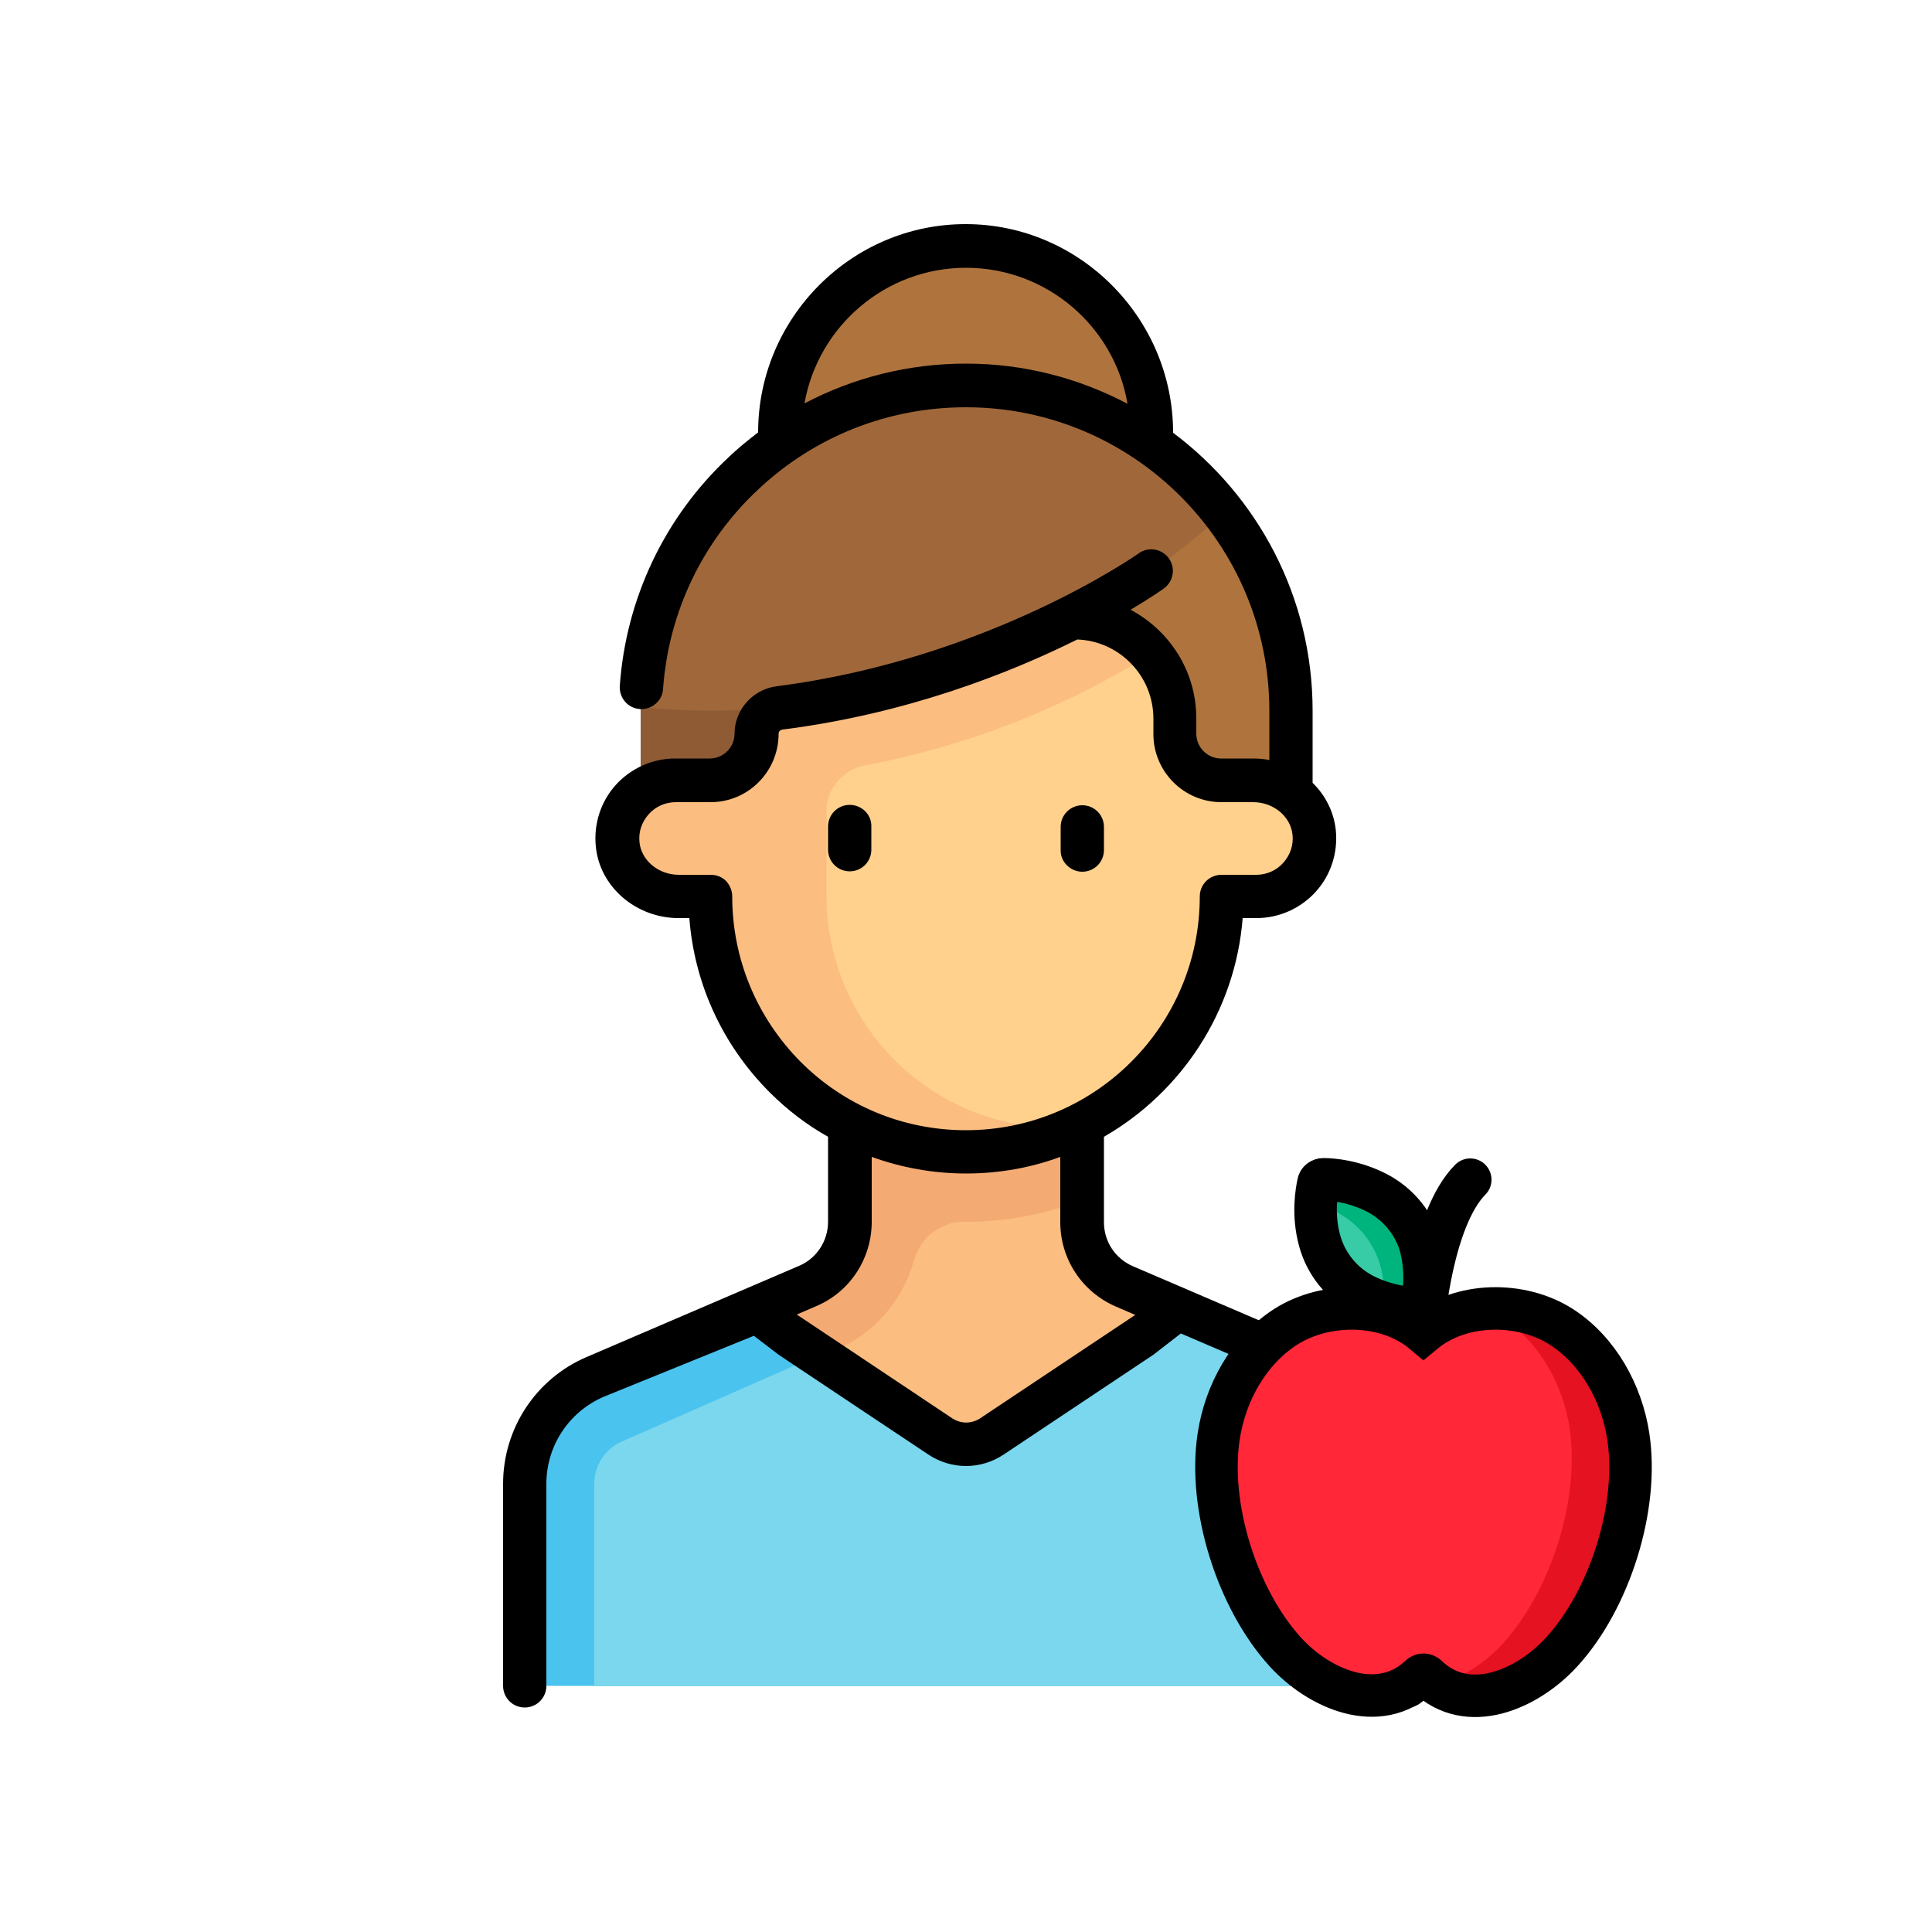 <svg xmlns="http://www.w3.org/2000/svg" xmlns:xlink="http://www.w3.org/1999/xlink" x="0px" y="0px" viewBox="0 0 500 500" style="enable-background:new 0 0 500 500;" xml:space="preserve"><style type="text/css">	.st0{fill:#736572;}	.st1{fill:#FBBD80;}	.st2{fill:#F4AA73;}	.st3{fill:#FFA23F;}	.st4{fill:#FFCE4C;}	.st5{fill:#FFD18D;}	.st6{fill:#FFB649;}	.st7{fill:#7AD7EE;}	.st8{fill:#4BC3EF;}	.st9{fill:#FF744D;}	.st10{fill:#FFAA5A;}	.st11{fill:#FF8B57;}	.st12{clip-path:url(#SVGID_00000026154667098278247260000008432976356790731160_);}	.st13{clip-path:url(#SVGID_00000023999964324833195860000000655733701405804731_);}	.st14{fill:#FFFFFF;}	.st15{fill:none;stroke:#000000;stroke-width:12;stroke-linecap:round;stroke-linejoin:round;stroke-miterlimit:10;}	.st16{fill:none;stroke:#000000;stroke-width:10;stroke-linecap:round;stroke-linejoin:round;stroke-miterlimit:10;}	.st17{fill:none;stroke:#000000;stroke-width:11;stroke-miterlimit:10;}	.st18{fill:#8E5B35;}	.st19{fill:#AF743E;}	.st20{fill:#A0683A;}	.st21{fill:#F4F4F4;}	.st22{fill:#37CBA6;}	.st23{fill:#00B47D;}	.st24{fill:#FF2738;}	.st25{fill:#E51221;}	.st26{fill:none;}	.st27{fill:none;stroke:#000000;stroke-width:11;stroke-linecap:round;stroke-linejoin:round;stroke-miterlimit:10;}	.st28{fill:none;stroke:#000000;stroke-width:12;stroke-miterlimit:10;}	.st29{fill:#DDDAEC;}	.st30{fill:#F9F6F9;}	.st31{fill:#D8ECFE;}	.st32{fill:#C4E2FF;}	.st33{fill:#0182FC;}	.st34{fill:#0172FB;}	.st35{fill:#9A73E9;}	.st36{clip-path:url(#SVGID_00000142866571291507671910000018391385513965577884_);}</style><g id="Calque_1">	<path class="st0" d="M322.1,418.3c0,10-8.1,18-18,18c-10,0-18-8.1-18-18s8.1-18,18-18C314.1,400.3,322.1,408.4,322.1,418.3  L322.1,418.3z M322.1,418.3"></path>	<path class="st1" d="M346,356.4l-55-23.6c-6.6-2.8-10.9-9.4-10.9-16.6v-36.2h-60.1v36.2c0,7.2-4.3,13.7-10.9,16.6l-55,23.6  c-11.1,4.7-18.2,15.6-18.2,27.6v40.3h228.5v-40.3C364.2,372,357.1,361.2,346,356.4L346,356.4z M346,356.4"></path>	<path class="st2" d="M219.9,280.1v36.2c0,7.2-4.3,13.7-10.9,16.6l-55,23.6l7.1,16.6l55-23.6c10.1-4.3,17.5-12.9,20.4-23.2  c0.6-2.2,1.7-4.3,3.3-6c2.6-2.6,6.1-4.2,9.7-4.1c10.5,0.1,20.8-1.9,30.5-5.6v-30.5L219.9,280.1L219.9,280.1z M219.9,280.1"></path>	<path class="st18" d="M250,99.7c-46.5,0-84.2,37.7-84.2,84.2v30.1H250V99.7z M250,99.7"></path>	<path class="st19" d="M250,99.7c46.5,0,84.2,37.7,84.2,84.2v30.1H250V99.7z M250,99.7"></path>	<path class="st5" d="M174.8,201.9h9c6.6,0,12-5.4,12-12v-6c0-13.3,10.8-24,24-24h60.1c13.3,0,24,10.8,24,24v6c0,6.6,5.4,12,12,12  h8.2c7.9,0,15,5.7,15.8,13.5c0.9,9-6.1,16.6-15,16.6h-9c0,36.5-29.6,66.1-66.1,66.1s-66.1-29.6-66.1-66.1h-8.2  c-7.9,0-15-5.7-15.8-13.5C159,209.5,166,201.9,174.8,201.9L174.8,201.9z M174.8,201.9"></path>	<path class="st1" d="M223.8,198.1c26-4.9,50.8-14.5,73.5-28.5l1.3-0.8c-4.4-5.4-11.1-9-18.6-9h-60.1c-13.3,0-24,10.8-24,24v6  c0,6.6-5.4,12-12,12h-9c-8.8,0-15.9,7.6-15,16.6c0.8,7.8,7.9,13.5,15.8,13.5h8.2c0,36.5,29.6,66.1,66.1,66.1  c8.8,0,17.2-1.8,24.9-4.9l-11.8-2.2c-28.5-5.2-49.2-30.1-49.2-59.1v-22C213.9,204.2,218.1,199.2,223.8,198.1L223.8,198.1z   M223.8,198.1"></path>	<path class="st19" d="M298.1,111.7c0,26.6-21.5,48.1-48.1,48.1s-48.1-21.5-48.1-48.1c0-26.6,21.5-48.1,48.1-48.1  S298.1,85.2,298.1,111.7L298.1,111.7z M298.1,111.7"></path>	<path class="st20" d="M250,99.7c27.2,0,51.4,13,66.8,33.1c-35.2,31.8-81.8,51.1-132.9,51.1c-6.1,0-12.1-0.3-18-0.9  C166.3,136.9,203.8,99.7,250,99.7L250,99.7z M250,99.7"></path>	<path class="st7" d="M153.8,436.4h210.4v-52.3c0-12-7.2-22.9-18.2-27.6l-40.3-17.3l-49,32.7c-4,2.7-9.3,2.7-13.3,0l-49-32.7  L154,356.4c-11.1,4.7-18.2,15.6-18.2,27.6L153.8,436.4z M153.8,436.4"></path>	<path class="st8" d="M194.1,338.7L154,356.4c-11.1,4.7-18.2,15.6-18.2,27.6v52.3h18v-52.3c0-4.8,2.9-9.2,7.3-11l51.8-22.8  L194.1,338.7z M194.1,338.7"></path>	<path d="M348.2,351.3l-55-23.6c-4.6-2-7.5-6.4-7.5-11.4v-22.1c20-11.5,34-32.4,35.9-56.6h3.6c5.8,0,11.4-2.5,15.3-6.8  c3.9-4.3,5.8-10.1,5.2-16c-0.5-4.7-2.7-9-6-12.2c0-0.2,0-0.5,0-0.7v-18c0-29.4-14.2-55.5-36.1-71.9c0-29.6-24.1-54-53.7-54  c-29.6,0-53.7,24.3-53.7,53.9c-2.6,2-5.2,4.1-7.6,6.4c-16.6,15.5-26.6,36.6-28.2,59.2c-0.2,3.1,2.1,5.8,5.2,6  c3.1,0.2,5.8-2.1,6-5.2c1.4-19.8,10.2-38.2,24.7-51.7c14.6-13.7,33.6-21.2,53.7-21.2c43.3,0,78.5,35.2,78.5,78.5v12.8  c-1.4-0.3-2.8-0.4-4.3-0.4h-8.2c-3.5,0-6.4-2.9-6.4-6.4v-4c0-12.2-6.9-22.7-17-28.1c5.2-3.1,8.2-5.2,8.6-5.5  c2.5-1.8,3.1-5.3,1.3-7.8c-1.8-2.5-5.3-3.1-7.8-1.3c-0.4,0.3-39,27.4-93.7,34.4c-6.2,0.8-10.9,6.1-10.9,12.3c0,3.5-2.9,6.4-6.4,6.4  h-9c-5.8,0-11.4,2.5-15.3,6.8c-3.9,4.3-5.8,10.1-5.2,16c1,10.4,10.4,18.5,21.4,18.5h2.8c1.3,17,8.6,32.9,20.8,45.1  c4.6,4.6,9.6,8.4,15.1,11.5v22c0,5-3,9.5-7.5,11.4l-55,23.6c-13.1,5.6-21.6,18.5-21.6,32.8v52.3c0,3.1,2.5,5.6,5.6,5.6  c3.1,0,5.6-2.5,5.6-5.6v-52.3c0-9.8,5.8-18.6,14.8-22.5l38.9-15.8l6.4,4.9l38.7,25.8c3,2,6.4,3,9.8,3c3.4,0,6.8-1,9.8-3l38.7-25.8  l7.1-5.5l38.2,16.4c9,3.9,14.8,12.7,14.8,22.5v52.3c0,3.1,2.5,5.6,5.6,5.6c3.1,0,5.6-2.5,5.6-5.6v-52.3  C369.9,369.8,361.4,356.9,348.2,351.3L348.2,351.3z M208.2,104.4c3.5-19.9,20.9-35.1,41.8-35.1c20.9,0,38.4,15.2,41.8,35.2  c-12.5-6.6-26.7-10.4-41.8-10.4C235.2,94.1,220.9,97.7,208.2,104.4L208.2,104.4z M189.5,232c0-1.5-0.6-2.9-1.6-4  c-1.1-1.1-2.5-1.6-4-1.6h-8.2c-5.3,0-9.7-3.7-10.2-8.4c-0.3-2.7,0.6-5.3,2.4-7.3c1.8-2,4.3-3.1,7-3.1h9c9.7,0,17.6-7.9,17.6-17.7  c0-0.6,0.4-1,1.1-1.1c32.2-4.1,58.7-14.6,76.2-23.3c10.9,0.4,19.7,9.4,19.7,20.5v4c0,9.7,7.9,17.6,17.6,17.6h8.2  c5.3,0,9.7,3.7,10.2,8.4c0.3,2.7-0.6,5.3-2.4,7.3c-1.8,2-4.3,3.1-7,3.1h-9c-3.1,0-5.6,2.5-5.6,5.6c0,33.4-27.1,60.5-60.5,60.5  c-16.2,0-31.4-6.3-42.8-17.7C195.8,263.3,189.5,248.1,189.5,232L189.5,232z M253.6,367.1c-2.2,1.4-4.9,1.4-7.1,0l-40.3-26.9  l5.1-2.2c8.7-3.7,14.3-12.3,14.3-21.8v-16.8c7.7,2.8,16,4.3,24.4,4.3c8.6,0,16.8-1.5,24.4-4.3v16.9c0,9.5,5.6,18,14.3,21.8l5.1,2.2  L253.6,367.1z M316.5,418.3"></path>	<path d="M219.9,208.3c-3.1,0-5.6,2.5-5.6,5.6v6c0,3.1,2.5,5.6,5.6,5.6c3.1,0,5.6-2.5,5.6-5.6v-6C225.6,210.8,223,208.3,219.9,208.3  L219.9,208.3z M219.9,208.3"></path>	<path d="M280.1,225.6c3.1,0,5.6-2.5,5.6-5.6v-6c0-3.1-2.5-5.6-5.6-5.6c-3.1,0-5.6,2.5-5.6,5.6v6C274.4,223,277,225.6,280.1,225.6  L280.1,225.6z M280.1,225.6"></path>	<path class="st22" d="M358.3,308.8c-5.9-3.1-11.7-3.6-14-3.6c-0.6,0-1.2,0.4-1.3,1c-0.5,2.3-1.5,8.2,0.3,14.8  c1.6,6,5.7,11.1,11.2,14c7.7,4,15,3.6,15,3.6s2.2-7.3,0-15.9C367.9,316.8,363.8,311.7,358.3,308.8L358.3,308.8z M358.3,308.8"></path>	<path class="st23" d="M363.2,338.7c0,0-2,0.1-5-0.3c0.2-2.8,0.2-6.6-0.9-10.6c-1.6-6-5.7-11.1-11.2-14c-3.7-1.9-7.2-2.8-10-3.3  c0.1-1.8,0.4-3.3,0.6-4.2c0.1-0.6,0.7-1,1.3-1c2.3,0,8,0.5,14,3.6c5.5,2.9,9.6,7.9,11.2,14C365.4,331.4,363.2,338.7,363.2,338.7  L363.2,338.7z M363.2,338.7"></path>	<path class="st17" d="M356.5,308.8c-5.9-3.1-11.7-3.6-14-3.6c-0.6,0-1.2,0.4-1.3,1c-0.5,2.3-1.5,8.2,0.3,14.8  c1.6,6,5.7,11.1,11.2,14c7.7,4,15,3.6,15,3.6s2.2-7.3,0-15.9C366.1,316.8,362,311.7,356.5,308.8L356.5,308.8z M356.5,308.8"></path>	<path class="st24" d="M421.4,371.7c-1.7-11.1-7.7-22.1-17.3-28.3c-10.5-6.7-26.1-6.5-35.7,1.5c-9.5-8-25.2-8.2-35.7-1.5  c-9.6,6.2-15.6,17.1-17.3,28.3c-2.8,18.3,4.8,42.2,17.3,55.9c8.7,9.5,24.1,16.3,34.8,6.2c0.5-0.5,1.3-0.5,1.8,0  c10.6,10.2,26,3.4,34.8-6.2C416.6,414,424.2,390,421.4,371.7L421.4,371.7z M421.4,371.7"></path>	<path class="st25" d="M400.1,427.6c-7.8,8.5-20.8,14.8-31.1,8.9c7.4-0.9,14.8-5.5,19.9-11.1c12.5-13.7,20.1-37.6,17.3-55.9  c-1.7-11.1-7.7-22.1-17.3-28.3c-1.7-1.1-3.4-2-5.3-2.7c5.9,0.1,11.7,1.7,16.5,4.8c9.6,6.2,15.6,17.1,17.3,28.3  C420.2,390,412.6,414,400.1,427.6L400.1,427.6z M400.1,427.6"></path>	<path class="st17" d="M421.4,371.7c-1.7-11.1-7.7-22.1-17.3-28.3c-10.5-6.7-26.1-6.5-35.7,1.5c-9.5-8-25.2-8.2-35.7-1.5  c-9.6,6.2-15.6,17.1-17.3,28.3c-2.8,18.3,4.8,42.2,17.3,55.9c8.7,9.5,24.1,16.3,34.8,6.2c0.5-0.5,1.3-0.5,1.8,0  c10.6,10.2,26,3.4,34.8-6.2C416.6,414,424.2,390,421.4,371.7L421.4,371.7z M421.4,371.7"></path>	<rect x="312.8" y="307.3" class="st26" width="111.3" height="133.5"></rect>	<path class="st27" d="M368.4,342.3c0,0,2.1-26.9,12.1-37"></path></g><g id="Calque_2"></g></svg>